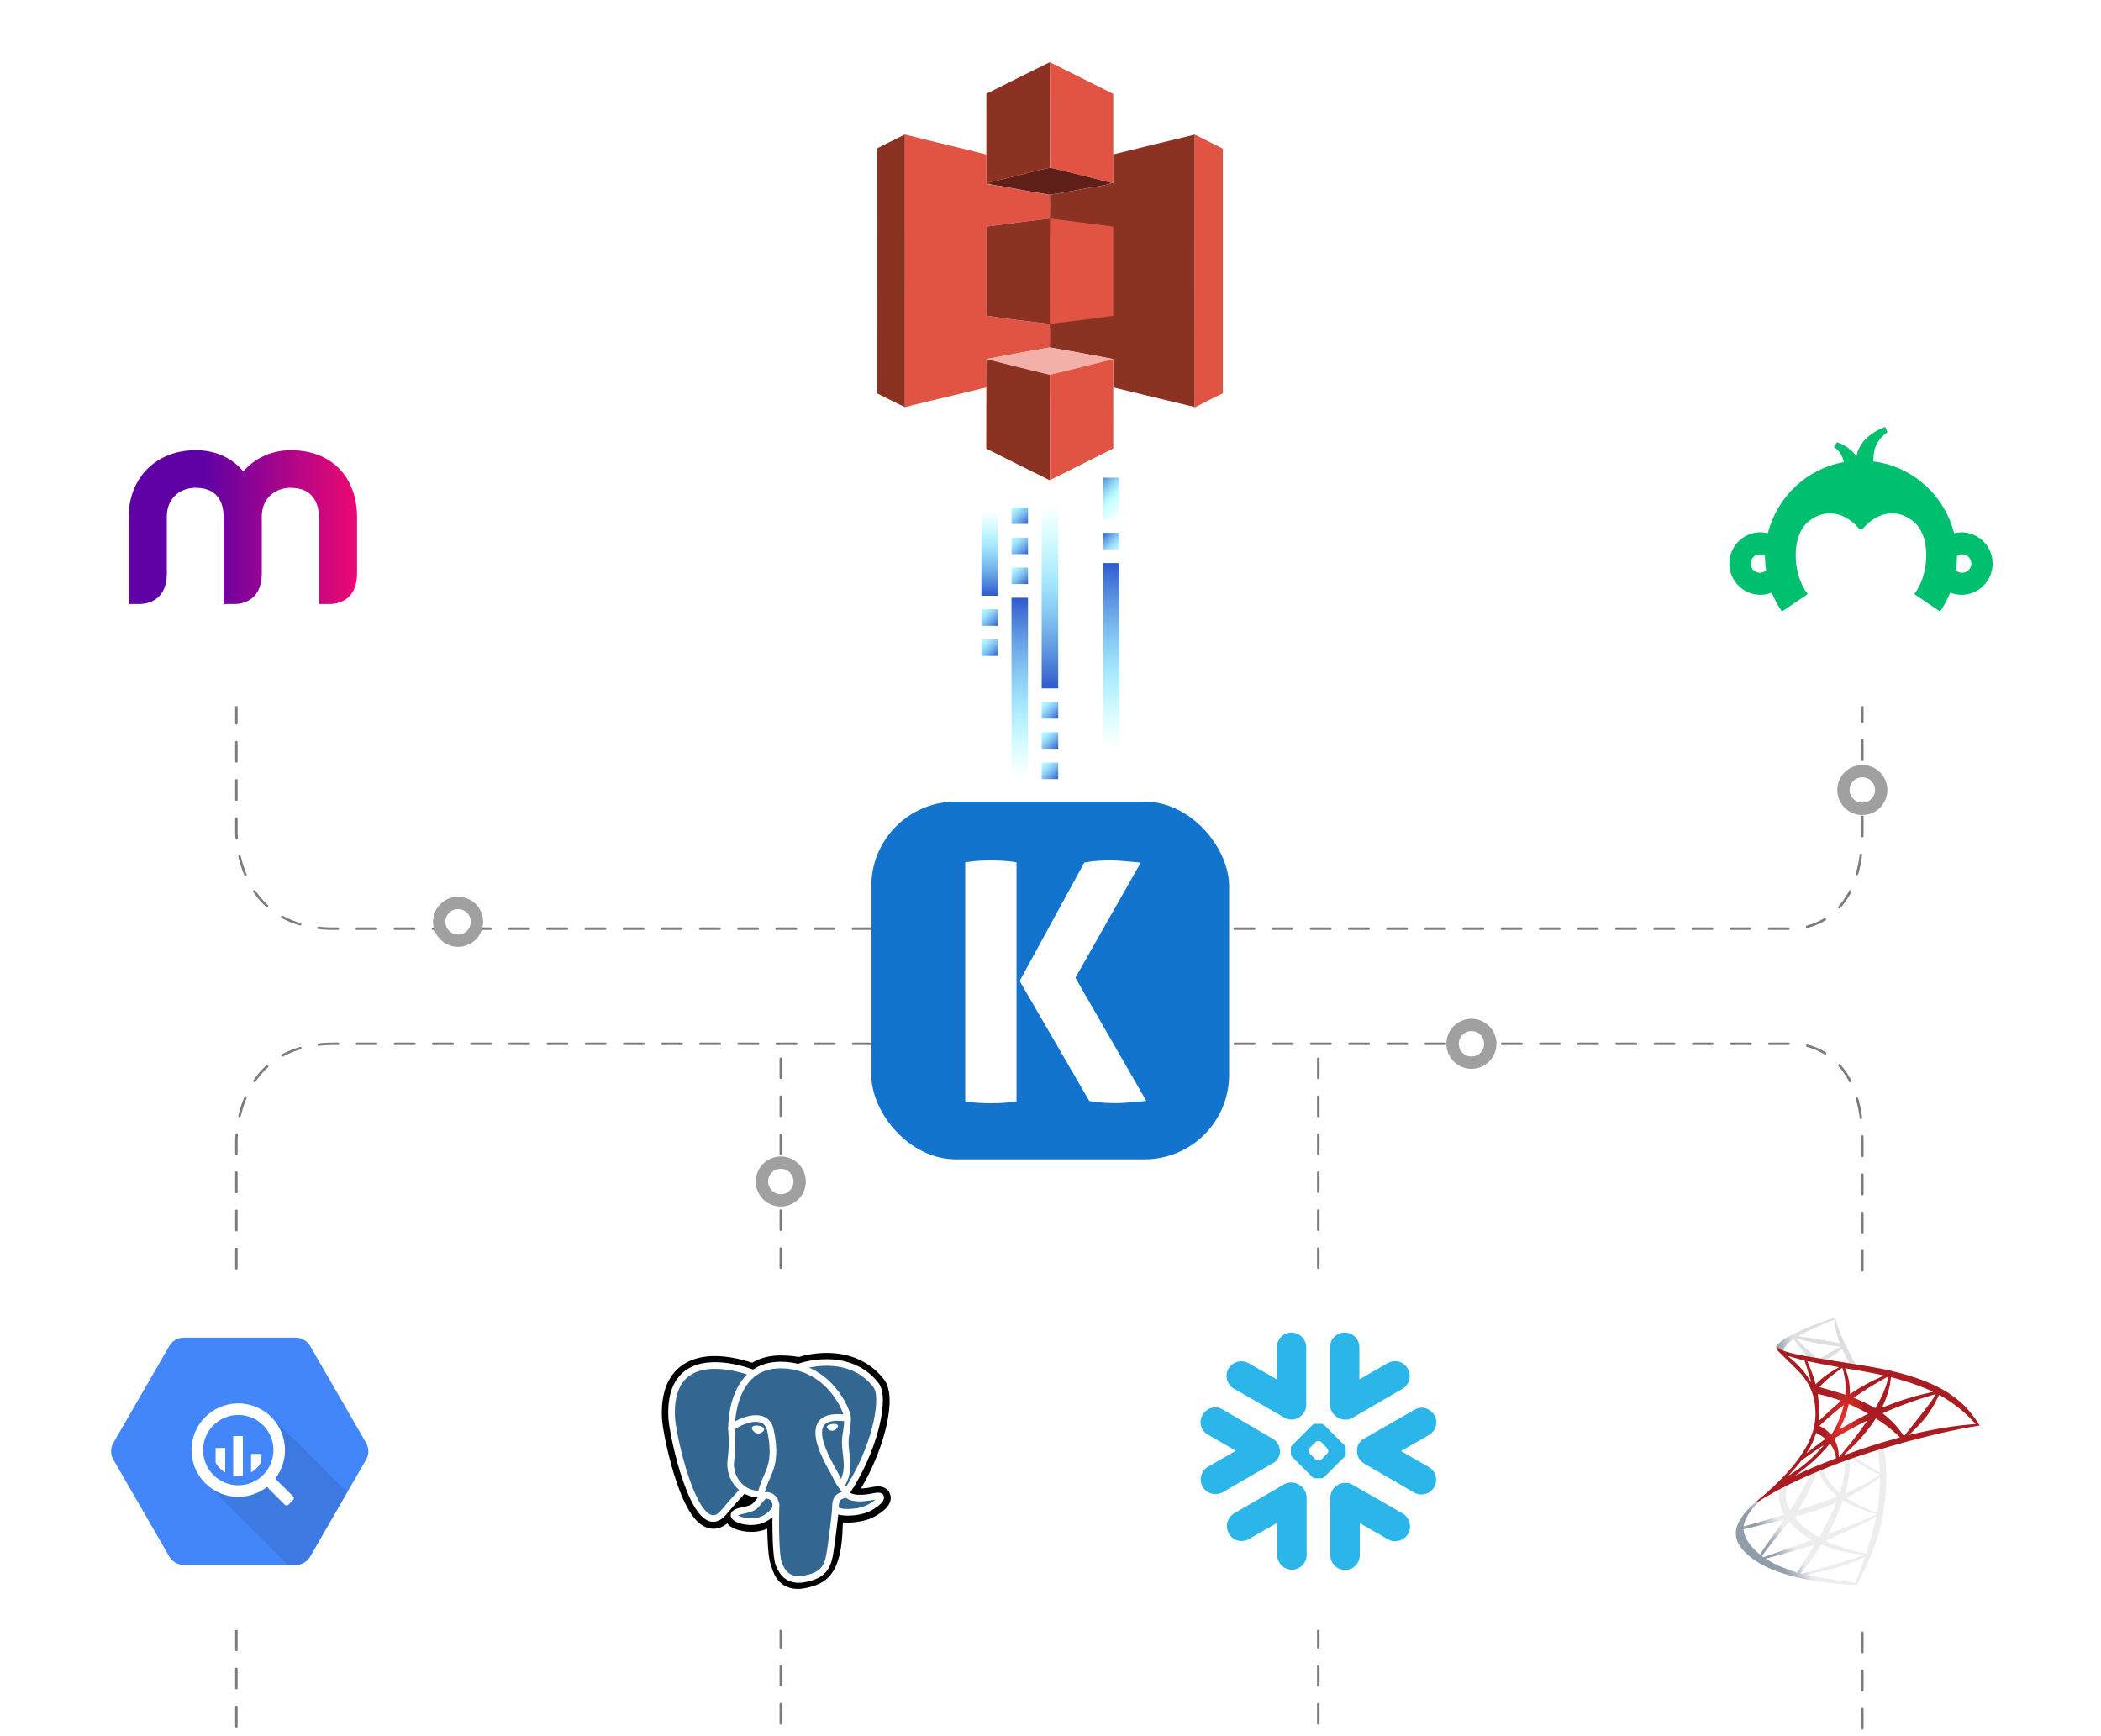 <?xml version="1.0" encoding="UTF-8"?><svg xmlns="http://www.w3.org/2000/svg" width="852" height="704.12" xmlns:xlink="http://www.w3.org/1999/xlink" viewBox="0 0 852 704.12"><defs><filter id="b" filterUnits="userSpaceOnUse"><feOffset dx="0" dy="0"/><feGaussianBlur result="c" stdDeviation="8"/><feFlood flood-color="#000" flood-opacity=".13"/><feComposite in2="c" operator="in"/><feComposite in="SourceGraphic"/></filter><filter id="d" filterUnits="userSpaceOnUse"><feOffset dx="0" dy="0"/><feGaussianBlur result="e" stdDeviation="8"/><feFlood flood-color="#000" flood-opacity=".13"/><feComposite in2="e" operator="in"/><feComposite in="SourceGraphic"/></filter><filter id="f" filterUnits="userSpaceOnUse"><feOffset dx="0" dy="0"/><feGaussianBlur result="g" stdDeviation="8"/><feFlood flood-color="#000" flood-opacity=".13"/><feComposite in2="g" operator="in"/><feComposite in="SourceGraphic"/></filter><filter id="h" filterUnits="userSpaceOnUse"><feOffset dx="0" dy="0"/><feGaussianBlur result="i" stdDeviation="8"/><feFlood flood-color="#000" flood-opacity=".13"/><feComposite in2="i" operator="in"/><feComposite in="SourceGraphic"/></filter><filter id="j" filterUnits="userSpaceOnUse"><feOffset dx="0" dy="0"/><feGaussianBlur result="k" stdDeviation="8"/><feFlood flood-color="#000" flood-opacity=".13"/><feComposite in2="k" operator="in"/><feComposite in="SourceGraphic"/></filter><filter id="l" filterUnits="userSpaceOnUse"><feOffset dx="0" dy="0"/><feGaussianBlur result="m" stdDeviation="8"/><feFlood flood-color="#000" flood-opacity=".13"/><feComposite in2="m" operator="in"/><feComposite in="SourceGraphic"/></filter><linearGradient id="o" x1="530.15" y1="748.07" x2="530.15" y2="674.67" gradientTransform="translate(-116.61 -432.23)" gradientUnits="userSpaceOnUse"><stop offset="0" stop-color="#6cffff" stop-opacity="0"/><stop offset=".41" stop-color="#6ad8fd" stop-opacity=".6"/><stop offset="1" stop-color="#2f59cc"/></linearGradient><linearGradient id="p" x1="567.15" y1="735.41" x2="567.15" y2="660.6" gradientTransform="translate(-116.61 -432.23)" gradientUnits="userSpaceOnUse"><stop offset="0" stop-color="#6cffff" stop-opacity="0"/><stop offset=".41" stop-color="#6ad8fd" stop-opacity=".6"/><stop offset="1" stop-color="#2f59cc"/></linearGradient><linearGradient id="q" x1="-384.72" y1="655.05" x2="-378.02" y2="648.35" gradientTransform="translate(69.18 -432.23) rotate(-180) scale(1 -1)" gradientUnits="userSpaceOnUse"><stop offset="0" stop-color="#6cffff" stop-opacity=".5"/><stop offset=".25" stop-color="#6ad8fd" stop-opacity=".6"/><stop offset="1" stop-color="#2f59cc"/></linearGradient><linearGradient id="r" x1="-387.91" y1="639.53" x2="-374.77" y2="626.39" gradientTransform="translate(69.18 -432.23) rotate(-180) scale(1 -1)" gradientUnits="userSpaceOnUse"><stop offset="0" stop-color="#6cffff" stop-opacity="0"/><stop offset=".41" stop-color="#6cffff" stop-opacity=".4"/><stop offset="1" stop-color="#2f59cc"/></linearGradient><linearGradient id="s" x1="-590.3" y1="1184.06" x2="-590.3" y2="1109.25" gradientTransform="translate(-164.53 1388.44) rotate(-180)" xlink:href="#o"/><linearGradient id="t" x1="-565.86" y1="1181.46" x2="-565.86" y2="1146.81" gradientTransform="translate(-164.53 1388.44) rotate(-180)" xlink:href="#o"/><linearGradient id="u" x1="691.81" y1="1110.34" x2="698.51" y2="1103.64" gradientTransform="translate(-293.83 1357.47) scale(1 -1)" xlink:href="#q"/><linearGradient id="v" x1="691.84" y1="1098.11" x2="698.54" y2="1091.4" gradientTransform="translate(-293.83 1357.47) scale(1 -1)" xlink:href="#q"/><linearGradient id="w" x1="716.25" y1="1072.7" x2="722.95" y2="1066" gradientTransform="translate(-293.83 1357.47) scale(1 -1)" xlink:href="#q"/><linearGradient id="x" x1="716.28" y1="1060.47" x2="722.98" y2="1053.77" gradientTransform="translate(-293.83 1357.47) scale(1 -1)" xlink:href="#q"/><linearGradient id="y" x1="716.28" y1="1048.14" x2="722.98" y2="1041.44" gradientTransform="translate(-293.83 1357.47) scale(1 -1)" xlink:href="#q"/><linearGradient id="z" x1="704.01" y1="1151.68" x2="710.72" y2="1144.98" gradientTransform="translate(-293.83 1357.47) scale(1 -1)" xlink:href="#q"/><linearGradient id="aa" x1="704.04" y1="1139.39" x2="710.75" y2="1132.69" gradientTransform="translate(-293.83 1357.47) scale(1 -1)" xlink:href="#q"/><linearGradient id="ab" x1="704.04" y1="1127.26" x2="710.75" y2="1120.56" gradientTransform="translate(-293.83 1357.47) scale(1 -1)" xlink:href="#q"/><linearGradient id="bm" x1="720.23" y1="555.49" x2="728.07" y2="560.13" gradientTransform="translate(0 1187.56) scale(1 -1)" gradientUnits="userSpaceOnUse"><stop offset="0" stop-color="#909ca9"/><stop offset="1" stop-color="#ededee"/></linearGradient><linearGradient id="bn" x1="720.41" y1="642.87" x2="726.72" y2="642.87" gradientTransform="translate(0 1187.56) scale(1 -1)" gradientUnits="userSpaceOnUse"><stop offset="0" stop-color="#939fab"/><stop offset="1" stop-color="#dcdee1"/></linearGradient><radialGradient id="bo" cx="1062.55" cy="634.91" fx="1062.55" fy="634.91" r="2.27" gradientTransform="translate(5197.01 -3365.28) rotate(-171.46) scale(3.59 -7.18)" gradientUnits="userSpaceOnUse"><stop offset="0" stop-color="#ee352c"/><stop offset="1" stop-color="#a91d22"/></radialGradient><linearGradient id="bq" x1="52.16" y1="213.79" x2="144.8" y2="213.79" gradientUnits="userSpaceOnUse"><stop offset="0" stop-color="#6001a5"/><stop offset=".33" stop-color="#6001a5"/><stop offset=".93" stop-color="#de0877"/><stop offset="1" stop-color="#ed0577"/></linearGradient></defs><g id="a"><line x1="534.59" y1="698.98" x2="534.59" y2="423.35" fill="none" stroke="#7c7c7c" stroke-dasharray="0 0 7.8 7.6" stroke-linecap="round" stroke-miterlimit="10"/><line x1="316.62" y1="698.98" x2="316.62" y2="423.35" fill="none" stroke="#7c7c7c" stroke-dasharray="0 0 7.8 7.6" stroke-linecap="round" stroke-miterlimit="10"/><path d="M95.86,700.17v-237.46s-.66-39.36,39.36-39.36h592.03s27.97-.88,27.97,39.36v240.91" fill="none" stroke="#7c7c7c" stroke-dasharray="0 0 7.88 7.6" stroke-linecap="round" stroke-miterlimit="10"/><path d="M95.86,161.67v175.63s-.66,39.36,39.36,39.36h592.03s27.97.88,27.97-39.36v-179.08" fill="none" stroke="#7c7c7c" stroke-dasharray="0 0 7.88 7.6" stroke-linecap="round" stroke-miterlimit="10"/><rect x="353.33" y="325.12" width="145.1" height="145.1" rx="34.3" ry="34.3" fill="#1274cc" stroke-width="0"/><path d="M436.09,396.55l26.5-46.68-1.1-.1c-2.03-.18-3.98-.35-5.84-.53-1.87-.18-3.59-.27-5.11-.27-1.41,0-2.97.04-4.75.13-1.75.09-3.68.32-5.73.67l-.34.06-26.24,48.04,28.25,48.69.33.05c2.15.36,4.12.58,5.85.67,1.75.09,3.35.14,4.75.14,1.5,0,3.24-.09,5.18-.27,1.9-.18,3.87-.36,5.9-.53l1.1-.1-28.76-50Z" fill="#fff" stroke-width="0"/><path d="M406.64,349.12c-3.44-.19-6.56-.17-9.64,0-1.63.09-3.3.27-4.98.54l-.6.1v96.93l.6.1c1.68.27,3.36.45,4.98.54,1.62.09,3.24.14,4.82.14s3.2-.05,4.82-.14c1.62-.09,3.3-.27,4.98-.54l.6-.1v-96.93l-.6-.1c-1.68-.26-3.36-.45-4.98-.54Z" fill="#fff" stroke-width="0"/><rect x="680.97" y="516.18" width="144.85" height="144.85" rx="34.3" ry="34.3" fill="#fff" filter="url(#b)" stroke-width="0"/><rect x="24.79" y="516.18" width="144.85" height="144.85" rx="34.3" ry="34.3" fill="#fff" filter="url(#d)" stroke-width="0"/><rect x="682.24" y="141.59" width="144.85" height="144.85" rx="34.3" ry="34.3" fill="#fff" filter="url(#f)" stroke-width="0"/><rect x="26.06" y="141.59" width="144.85" height="144.85" rx="34.3" ry="34.3" fill="#fff" filter="url(#h)" stroke-width="0"/><rect x="243.51" y="516.18" width="144.85" height="144.85" rx="34.3" ry="34.3" fill="#fff" filter="url(#j)" stroke-width="0"/><rect x="462.24" y="516.18" width="144.85" height="144.85" rx="34.3" ry="34.3" fill="#fff" filter="url(#l)" stroke-width="0"/><circle cx="185.76" cy="373.88" r="7.65" fill="#fff" stroke="#a0a0a0" stroke-miterlimit="10" stroke-width="5"/><circle cx="755.21" cy="320.41" r="7.65" fill="#fff" stroke="#a0a0a0" stroke-miterlimit="10" stroke-width="5"/><circle cx="596.7" cy="423.35" r="7.65" fill="#fff" stroke="#a0a0a0" stroke-miterlimit="10" stroke-width="5"/><circle cx="316.62" cy="479.2" r="7.65" fill="#fff" stroke="#a0a0a0" stroke-miterlimit="10" stroke-width="5"/></g><g id="n"><rect x="410.18" y="242.44" width="6.7" height="73.41" fill="url(#o)" stroke-width="0"/><rect x="447.19" y="228.37" width="6.7" height="74.81" fill="url(#p)" stroke-width="0"/><rect x="447.19" y="216.11" width="6.7" height="6.7" fill="url(#q)" stroke-width="0"/><rect x="447.19" y="190.96" width="6.7" height="19.58" fill="url(#r)" stroke-width="0"/><rect x="422.42" y="204.39" width="6.7" height="74.81" fill="url(#s)" stroke-width="0"/><rect x="397.98" y="206.98" width="6.7" height="34.65" fill="url(#t)" stroke-width="0"/><rect x="397.98" y="247.14" width="6.7" height="6.7" fill="url(#u)" stroke-width="0"/><rect x="397.98" y="259.34" width="6.7" height="6.7" fill="url(#v)" stroke-width="0"/><rect x="422.42" y="284.77" width="6.7" height="6.7" fill="url(#w)" stroke-width="0"/><rect x="422.42" y="296.98" width="6.7" height="6.7" fill="url(#x)" stroke-width="0"/><rect x="422.42" y="309.3" width="6.7" height="6.7" fill="url(#y)" stroke-width="0"/><rect x="410.18" y="205.79" width="6.7" height="6.7" fill="url(#z)" stroke-width="0"/><rect x="410.18" y="218.06" width="6.7" height="6.7" fill="url(#aa)" stroke-width="0"/><rect x="410.18" y="230.18" width="6.7" height="6.7" fill="url(#ab)" stroke-width="0"/></g><g id="ad"><g id="ae"><rect x="437.33" y="148.54" width="21.78" height="45.2" fill="#fff" stroke-width="0"/><rect x="407.78" y="177.65" width="9.78" height="17.13" fill="#fff" stroke-width="0"/><g id="af"><path id="ag" d="M399.99,38.03c8.57-4.28,17.12-8.61,25.72-12.82.07,14.24,0,28.54,0,42.8-8.38,1.86-16.65,4.2-25.03,6.05l1.15.75-1.75-.2c-.19-3.98,0-7.97-.1-11.95,0-8.23.01-16.43.01-24.63Z" fill="#8c3223" stroke-width="0"/><path id="ah" d="M425.71,25.21c8.58,4.3,17.16,8.59,25.75,12.87v24.56c-.04,3.81,0,7.62,0,11.43l-.55.15c-8.37-2.11-16.73-4.27-25.15-6.2-.05-14.27.03-28.57-.04-42.8Z" fill="#e15343" stroke-width="0"/><path id="ai" d="M355.58,60.21c3.81-1.86,7.56-3.84,11.4-5.65-.03,36.85-.03,73.71,0,110.56-3.84-1.76-7.56-3.75-11.37-5.61-.02-33.09-.03-66.19-.03-99.31Z" fill="#8c3223" stroke-width="0"/><path id="aj" d="M366.98,54.56c10.98,2.81,22.03,5.31,33.02,8.12.07,3.98-.09,7.97.1,11.95l1.75.2c7.96,1.29,15.83,3,23.8,4.2.09,3.21.07,6.42,0,9.64-8.53.99-17.09,2.03-25.64,3.24,0,12.06.04,24.12,0,36.18,8.53,1.33,17.12,2.25,25.67,3.33.17,3.17.06,6.35.05,9.52-8.59,1.45-17.15,3.06-25.7,4.69v11.46c-11.05,2.75-22.08,5.26-33.09,8.03.04-36.85.05-73.7.02-110.56Z" fill="#e15343" stroke-width="0"/><path id="ak" d="M451.44,62.63c11.02-2.74,22.05-5.37,33.09-8.03-.04,35.8-.04,71.59,0,107.39,0,1.02-.1,2.04-.19,3.06-10.97-2.6-21.92-5.25-32.88-7.94-.04-3.82,0-7.65,0-11.48-8.57-1.63-17.15-3.24-25.75-4.71,0-3.18.12-6.35-.05-9.52-8.56-1.06-17.15-2-25.67-3.33.08-12.06,0-24.12,0-36.18,8.59-1.19,17.15-2.23,25.72-3.26.04-3.21.05-6.42,0-9.64,7.2-1.03,14.32-2.64,21.52-3.75,1.27-.21,2.51-.55,3.7-1.02l.55-.15c-.05-3.83-.07-7.65-.03-11.44Z" fill="#8c3223" stroke-width="0"/><path id="al" d="M484.54,54.6c3.75,1.93,7.58,3.75,11.35,5.7-.03,33.07-.03,66.14,0,99.2-3.85,1.94-7.75,3.81-11.57,5.82v-.28c.09-1.02.16-2.04.19-3.06,0-35.8.01-71.6.02-107.39h0Z" fill="#e15343" stroke-width="0"/><path id="am" d="M400.7,74.06c8.39-1.85,16.65-4.19,25.03-6.05,8.42,1.93,16.78,4.09,25.15,6.2-1.19.47-2.44.81-3.7,1.02-7.19,1.12-14.31,2.74-21.52,3.75-7.97-1.2-15.85-2.92-23.8-4.2-.38-.22-.77-.46-1.15-.71Z" fill="#5e1f19" stroke-width="0"/><path id="an" d="M425.79,88.64c8.54,1.06,17.1,2.08,25.64,3.26v36.17c-8.56,1.24-17.15,2.32-25.73,3.28.12-14.25-.07-28.48.1-42.71Z" fill="#e15343" stroke-width="0"/><path id="ao" d="M400.01,145.61c8.54-1.63,17.11-3.24,25.7-4.69,8.6,1.46,17.18,3.07,25.75,4.71-8.58,2.11-17.14,4.37-25.76,6.35-8.59-2.05-17.14-4.2-25.69-6.36Z" fill="#f2b0a9" stroke-width="0"/><path id="ap" d="M399.99,157.1c.04-3.82,0-7.64,0-11.46,8.55,2.15,17.11,4.32,25.68,6.36.09,14.24.04,28.52,0,42.77-8.61-4.2-17.15-8.54-25.73-12.82.03-8.3.05-16.58.05-24.86h0Z" fill="#8c3223" stroke-width="0"/><path id="aq" d="M425.69,151.98c8.62-1.98,17.18-4.23,25.76-6.35-.04,3.82-.05,7.65,0,11.48.04,8.24,0,16.49,0,24.78-8.58,4.28-17.16,8.57-25.73,12.87.01-14.27.07-28.53-.02-42.78Z" fill="#e15343" stroke-width="0"/></g></g></g><g id="bk"><g id="bl"><path d="M766.39,585.01l-21.69,7.08-18.87,8.33-5.28,1.39c-1.35,1.28-2.75,2.58-4.28,3.89-1.67,1.44-3.23,2.75-4.43,3.71-1.33,1.05-3.3,3.02-4.3,4.26-1.49,1.87-2.67,3.86-3.18,5.38-.9,2.75-.46,5.54,1.28,8.12,2.23,3.28,6.67,6.62,11.85,8.9,2.64,1.16,7.08,2.66,10.43,3.49,5.56,1.41,16.31,2.94,22.23,3.17,1.2.05,2.8.05,2.87,0,.13-.08,1.05-1.84,2.11-4.02,3.64-7.43,6.26-14.4,7.69-20.35.85-3.61,1.52-8.41,1.97-14.11.11-1.59.16-6.92.07-8.73-.15-2.95-.41-5.35-.82-7.69-.07-.34-.08-.66-.05-.67.07-.05.26-.11,2.93-.89l-.54-1.28h0ZM761.44,587.91c.2,0,.72,5.04.85,8.22.03.67.02,1.12-.02,1.12-.13,0-2.77-1.56-4.66-2.74-1.64-1.03-4.75-3.1-5.25-3.49-.16-.11-.15-.13,1.2-.59,2.28-.77,7.69-2.51,7.87-2.51h0ZM750.39,591.55c.15,0,.52.21,1.43.77,3.38,2.11,7.97,4.67,9.94,5.53.61.26.67.16-.72,1.12-2.98,2.03-6.71,4.03-11.26,6.05-.8.36-1.47.64-1.49.64-.03,0,.07-.41.2-.9,1.1-4.08,1.72-8.22,1.76-11.53q.02-1.64.16-1.69s-.02.02,0,.02h0ZM748.11,592.42c.1.1.03,3.77-.1,4.77-.3,2.39-.75,4.62-1.51,7.13-.18.61-.34,1.11-.38,1.15-.07.08-2.31-2.12-3.05-2.97-1.28-1.48-2.28-2.95-3.02-4.4-.38-.74-.97-2.18-.92-2.23.26-.18,8.9-3.53,8.97-3.46ZM737.39,596.64s.03,0,.05.02c.03.03.15.29.25.59.52,1.43,1.7,3.53,2.72,4.87,1.11,1.48,2.57,3.05,3.79,4.08.39.33.75.64.8.69.1.1.13.08-2.54,1.1-3.1,1.18-6.48,2.36-10.35,3.61-.92.3-1.85.6-2.77.9-.15.05-.1-.03.33-.71,1.92-3,4.84-8.89,6.48-13.06.28-.72.56-1.44.61-1.61.07-.23.15-.31.36-.43.12-.03.23-.07.28-.07h0ZM734.11,598s-.79,1.79-1.61,3.39c-1.59,3.1-3.33,6.15-5.66,9.86-.39.64-.77,1.23-.82,1.3-.08.11-.12.08-.38-.43-.56-1.1-1.02-2.51-1.26-3.81-.25-1.28-.2-3.51.08-4.89.21-1.02.2-1,.69-1.25,2.1-1.07,8.89-4.25,8.95-4.18h0ZM762.39,599.15v.69c0,3.66-.39,8.68-.97,12.33-.1.64-.18,1.16-.2,1.18,0,0-.48-.13-1.03-.3-2.46-.77-5.13-1.9-7.54-3.23-1.59-.87-3.9-2.3-3.84-2.36.02-.02.71-.38,1.51-.8,3.21-1.67,6.29-3.48,8.97-5.26,1-.67,2.51-1.75,2.84-2.05l.26-.2ZM721.73,604c.07,0,.05.13-.05.72-.07.43-.15,1.21-.18,1.76-.13,2.39.26,4.16,1.44,6.59.33.67.59,1.23.57,1.25-.11.1-10.97,3.28-14.38,4.22-1.02.28-1.9.52-1.97.54-.12.03-.13.02-.08-.26.38-2.41,2.21-5.56,4.77-8.21,1.71-1.77,3.07-2.8,5.39-4.13,1.67-.95,4.25-2.38,4.44-2.44,0-.02.02-.02.03-.02h0ZM747.31,608.58s.41.2.89.47c3.51,2.04,8.39,3.92,12.56,4.89l.38.08-.52.29c-2.18,1.21-9.34,4.2-16.67,6.94-1.07.39-2.11.79-2.31.87-.2.08-.38.13-.38.12s.3-.59.67-1.3c2.05-3.84,4.12-8.51,5.16-11.76.13-.31.21-.59.23-.61h0ZM744.7,609.43s-.12.36-.28.75c-1.43,3.46-3.3,7.23-5.69,11.46-.61,1.08-1.12,1.95-1.13,1.95s-.51-.3-1.1-.66c-3.48-2.13-6.56-4.76-8.58-7.3l-.3-.36,1.49-.41c5.35-1.46,9.89-3.03,14.4-4.97.64-.26,1.16-.47,1.18-.47h0ZM760.9,615.09s.02.02,0,0c.02.38-.82,3.76-1.51,6.2-.57,2.05-1.07,3.66-1.97,6.49-.39,1.25-.74,2.28-.75,2.28s-.11-.02-.21-.05c-4.87-.89-9.23-2.12-13.33-3.76-1.15-.46-2.79-1.2-2.89-1.28-.03-.03.95-.49,2.2-1.03,7.46-3.27,15.2-6.97,17.85-8.56.31-.2.56-.29.61-.29h0ZM723.5,616.37s-2.05,3.03-4.97,7.12c-1.02,1.43-2.2,3.1-2.64,3.72-.44.62-1.12,1.61-1.49,2.2l-.69,1.07-.74-.62c-.87-.72-2.38-2.26-3.05-3.12-1.41-1.75-2.36-3.61-2.74-5.3-.18-.79-.18-1.18-.02-1.23.25-.07,4.62-1.1,8.72-2.05,2.28-.52,4.92-1.15,5.87-1.38.95-.23,1.72-.41,1.74-.41h0ZM725.6,617.17l.52.59c2.36,2.64,4.77,4.59,7.69,6.3.52.3.92.56.89.57-.11.08-10.13,3.64-14.77,5.25-2.61.92-4.75,1.66-4.77,1.66-.02,0-.17-.1-.33-.21l-.3-.21.47-.69c1.54-2.23,3.48-4.67,7.69-9.76l2.9-3.49ZM738.68,626.54s.74.25,1.62.57c2.13.8,3.82,1.31,6.08,1.89,2.79.71,6.82,1.39,9.2,1.59.36.03.56.07.49.11-.12.07-2.53.87-4.3,1.43-2.82.89-11.43,3.43-18.45,5.45-1.29.38-2.41.69-2.48.7-.16.03-.7-.11-.7-.18,0-.03.39-.54.87-1.1,2.36-2.82,4.7-5.97,6.66-8.95.54-.82,1-1.49,1-1.51ZM735.8,626.62s-1.15,1.89-3.18,5.1c-.87,1.36-1.84,2.9-2.18,3.44-.33.52-.82,1.35-1.1,1.8l-.47.84-.25-.07c-.59-.17-4.74-1.62-5.84-2.07-1.36-.54-2.77-1.2-3.82-1.75-1.31-.71-2.95-1.76-2.82-1.79.03-.02,2.28-.62,4.98-1.36,7.18-1.95,11.17-3.08,13.77-3.9.47-.15.89-.26.9-.25ZM756.21,631.41h.02c.07.16-2.59,7.55-3.56,9.87-.21.52-.3.66-.41.64-.28-.02-4.13-.56-6.48-.9-4.08-.62-10.94-1.82-12.66-2.21l-.39-.08,2.44-.56c5.25-1.18,7.77-1.82,10.33-2.61,3.23-.98,6.43-2.21,9.66-3.72.51-.23.93-.41,1.05-.43Z" fill="url(#bm)" stroke-width="0"/><path d="M744.03,534.43c-.36-.05-6.18,2.05-9.94,3.58-5.06,2.07-9,4.03-11.43,5.74-.9.64-2.03,1.77-2.21,2.21-.07.16-.1.36-.1.56l2.2,2.08,5.23,1.67,12.44,2.23,14.23,2.44.15-1.23s-.08-.02-.13-.02l-1.87-.29-.38-.67c-1.94-3.41-4.07-7.64-5.31-10.5-.97-2.21-1.89-4.77-2.39-6.61-.28-1.11-.31-1.18-.49-1.2h0ZM743.77,535.27h.02s.08.48.15,1.02c.28,2.3.79,4.51,1.59,6.91.61,1.8.61,1.7-.1,1.49-1.67-.46-9.17-1.75-14.59-2.51-.87-.12-1.61-.23-1.61-.25-.06-.07,3.92-2.15,5.67-2.97,2.25-1.03,8.41-3.61,8.87-3.69h0ZM727.96,542.62l.64.21c3.48,1.18,12.22,2.85,17.04,3.25.54.05,1,.1,1.02.1.02.02-.44.26-1.03.54-2.33,1.16-4.89,2.59-6.66,3.69-.52.33-1,.59-1.06.59s-.41-.07-.77-.12l-.66-.1-1.64-1.61c-2.89-2.8-5.15-4.97-6.02-5.79l-.85-.77h0ZM727.3,543.12l2.31,2.89c1.26,1.59,2.54,3.15,2.82,3.49.28.34.51.62.49.64-.07.05-3.34-.59-5.08-.98-1.79-.41-2.52-.61-3.62-.95l-.9-.29v-.23c.02-1.1,1.41-2.74,3.77-4.41l.21-.15ZM746.95,547.06c.07,0,.15.15.34.59.56,1.23,2.29,4.54,2.72,5.18.13.21.36.23-1.95-.15-5.56-.9-7.35-1.2-7.35-1.23,0-.02.17-.13.38-.25,1.72-.95,3.46-2.16,5-3.46.38-.31.72-.61.79-.66.02-.03.05-.05.07-.03Z" fill="url(#bn)" stroke-width="0"/><path d="M720.56,545.73s-.36.57-.02,1.43c.21.52.84,1.16,1.54,1.82,0,0,7.3,7.12,8.18,8.14,4.03,4.66,5.79,9.25,5.95,15.58.1,4.07-.67,7.64-2.59,11.79-3.41,7.45-10.61,15.66-21.71,24.78l1.62-.54c1.05-.79,2.48-1.62,5.82-3.46,7.72-4.23,16.41-8.12,27.07-12.12,15.35-5.77,40.58-12.53,54.94-14.73l1.49-.23-.23-.36c-1.31-2.04-2.21-3.3-3.3-4.64-3.15-3.9-6.97-7.07-11.64-9.69-6.43-3.59-14.74-6.39-25.27-8.48-1.98-.39-6.34-1.15-9.89-1.69-7.51-1.16-12.36-1.97-17.71-2.89-1.92-.33-4.79-.82-6.69-1.23-.98-.21-2.87-.66-4.35-1.16-1.18-.46-2.89-.92-3.25-2.31h0ZM724.79,549.83s.28.08.62.2c.62.21,1.43.46,2.38.72.72.2,1.44.39,2.16.57.98.25,1.8.48,1.82.48.11.12,1.77,5.41,2.33,7.45.21.77.38,1.43.36,1.43-.02.02-.2-.26-.41-.64-1.92-3.38-4.95-6.81-8.46-9.56-.46-.33-.8-.62-.8-.64ZM732.86,552.06c.08,0,.44.05.89.15,2.79.62,7.79,1.57,10.99,2.11.54.08.97.18.97.21s-.2.15-.44.28c-.54.28-2.72,1.57-3.44,2.07-1.82,1.21-3.46,2.53-4.64,3.71-.48.47-.89.87-.89.87,0,0-.1-.28-.18-.62-.59-2.28-1.82-5.66-2.93-8.04-.18-.38-.33-.72-.33-.76,0,.03,0,.02.02.02h0ZM747.06,554.77c.1.03.26.59.59,1.82.61,2.38.88,5.04.79,7.51-.03.69-.07,1.33-.1,1.41l-.05.16-.85-.28c-1.75-.56-4.61-1.39-7.05-2.08-1.39-.38-2.53-.72-2.53-.76,0-.1,2.03-2.13,2.9-2.9,1.66-1.46,6.15-4.94,6.3-4.89h0ZM748.19,554.93s6.79,1.12,9.86,1.71c2.28.44,5.59,1.13,5.79,1.21.1.03-.25.23-1.34.72-4.33,1.95-7.54,3.71-10.74,5.84-.84.56-1.54,1.02-1.56,1.02s-.03-.48-.03-1.05c0-3.12-.62-6.26-1.77-8.92-.12-.26-.21-.51-.2-.53h0ZM765.62,558.38c.05.05-.16,1.38-.36,2.16-.59,2.44-2.18,6.07-4.13,9.48-.34.61-.66,1.1-.69,1.12-.03.02-.48-.23-.98-.52-1.9-1.12-4.07-2.16-6.43-3.15-.66-.28-1.23-.51-1.25-.54-.12-.1,5.16-3.59,7.95-5.26,2.21-1.35,5.82-3.35,5.89-3.28h0ZM766.87,558.57c.15,0,3.13.82,4.69,1.28,3.85,1.15,8.28,2.77,11.17,4.08l1.2.54-.84.2c-7.05,1.62-13.08,3.49-18.91,5.86-.48.2-.9.36-.93.36-.03,0,.13-.38.34-.84,1.75-3.72,2.89-7.61,3.16-10.92.02-.31.07-.56.12-.56h0ZM737.16,565.39s2.33.49,3.56.84c1.87.52,5.84,1.85,5.84,1.95,0,.02-.44.39-.97.85-2.15,1.79-4.21,3.67-6.69,6.07-.74.71-1.36,1.28-1.39,1.28-.03,0-.05-.1-.03-.23.38-2.75.29-6.3-.23-9.89-.05-.46-.1-.85-.08-.87h0ZM785.05,565.44s-1.05,1.74-1.74,2.71c-.98,1.41-2.43,3.28-5.69,7.38-1.72,2.16-3.66,4.61-4.3,5.43-.66.82-1.2,1.51-1.21,1.51s-.23-.3-.46-.66c-1.84-2.75-4.03-5.17-6.64-7.33-.49-.41-1.03-.85-1.21-.98-.18-.13-.33-.26-.33-.28,0-.05,2.79-1.25,4.9-2.1,3.71-1.51,8.75-3.31,12.54-4.48,1.98-.62,4.1-1.23,4.13-1.2h0ZM786.31,565.77c.07-.02.46.18.93.46,3.98,2.28,7.89,5.21,10.97,8.23.87.85,3.02,3.08,2.98,3.1,0,0-.76.07-1.64.13-6.9.52-15.74,1.98-24.23,4.03-.57.13-1.08.25-1.11.25s.61-.64,1.41-1.41c4.99-4.81,7.26-7.84,9.95-13.25.38-.8.71-1.49.74-1.54t0,0h0ZM749.8,569.51c.23.05,2.36,1.05,3.97,1.85,1.48.74,3.69,1.92,3.8,2.02.02.02-.77.43-1.74.9-3.08,1.54-5.72,3-8.48,4.67-.79.48-1.44.87-1.46.87-.07,0-.05-.07.39-.87,1.48-2.69,2.66-5.9,3.33-9.04.07-.25.13-.41.18-.41h0ZM747.67,569.91c.05.05-.51,2.07-.85,3.17-.67,2.08-1.8,4.69-2.9,6.66-.26.46-.66,1.13-.87,1.51l-.41.66-.92-.89c-1.06-1.03-1.93-1.67-3.05-2.25-.44-.23-.79-.42-.79-.46,0-.13,2.8-2.67,4.95-4.51,1.54-1.33,4.79-3.94,4.84-3.89h0ZM760.7,575.27l.8.52c1.84,1.2,4,2.79,5.66,4.18.93.77,2.74,2.4,3.1,2.79l.2.21-1.33.38c-7.51,2.08-13.31,3.94-20.09,6.43-.75.28-1.39.51-1.44.51-.1,0-.18.08,1.51-1.48,4.33-3.98,8.16-8.38,11.02-12.66l.57-.89h0ZM757.27,576.12s-2.21,3.2-3.56,4.99c-1.61,2.13-4.46,5.71-6.43,8.04-.82.97-1.53,1.77-1.56,1.79-.05.02-.06-.23-.06-.61,0-1.99-.51-4.1-1.4-5.9-.38-.76-.44-.93-.36-1.02.31-.28,5.08-3,8.1-4.62,2.03-1.08,5.21-2.69,5.26-2.66h0ZM736.55,581.2c.05,0,.43.2.85.43,1.05.57,1.98,1.21,2.82,1.9.03.03-.39.38-.95.79-1.56,1.11-3.92,2.9-5.3,4-1.44,1.15-1.49,1.18-1.33.93,1.08-1.66,1.62-2.59,2.2-3.79.51-1.07,1.02-2.33,1.38-3.43.13-.48.3-.84.33-.84ZM742.07,585.53c.08-.02.18.13.62.79.93,1.4,1.66,3.27,1.84,4.77l.03.33-2.24.87c-4.02,1.56-7.72,3.1-10.23,4.25-.71.33-1.94.92-2.74,1.31-.8.41-1.46.72-1.46.71s.51-.39,1.13-.85c4.9-3.56,9.15-7.46,12.33-11.36.34-.41.66-.79.69-.81h.03ZM739.53,586.16c.07.07-1.8,2.18-3.08,3.48-3.17,3.23-6.3,5.76-10.18,8.22-.49.31-.94.59-.98.62-.11.07.03-.1,1.74-1.95,1.08-1.16,1.9-2.15,2.84-3.36.62-.8.74-.92,1.64-1.56,2.41-1.74,7.97-5.51,8.03-5.44Z" fill="url(#bo)" stroke-width="0"/><path d="M68.65,631.31l-22.69-39.31c-.6-1.03-.91-2.2-.91-3.39s.31-2.36.91-3.39l22.69-39.31c.6-1.03,1.45-1.89,2.48-2.48,1.03-.6,2.2-.91,3.39-.91h45.41c1.19,0,2.35.32,3.38.92,1.03.6,1.88,1.45,2.47,2.48l22.69,39.31c.6,1.03.91,2.2.91,3.39s-.31,2.36-.91,3.39l-22.69,39.31c-.59,1.03-1.45,1.89-2.48,2.48-1.03.6-2.2.91-3.39.91h-45.4c-1.19,0-2.35-.32-3.38-.91-1.03-.6-1.88-1.45-2.48-2.48h0Z" fill="#4386fa" stroke-width="0"/><path d="M111.39,575.95s6.31,15.13-2.29,23.71c-8.6,8.58-24.26,3.09-24.26,3.09,0,0,23.28,23.59,31.86,31.95h3.24c1.19,0,2.36-.32,3.39-.91,1.03-.6,1.89-1.45,2.48-2.48l15.02-26.01-29.43-29.34Z" fill="#000" isolation="isolate" opacity=".1" stroke-width="0"/><path d="M118.84,606.91l-6.97-6.97c-.08-.08-.16-.14-.26-.2,2.95-3.82,4.33-8.62,3.87-13.42-.47-4.8-2.74-9.25-6.37-12.43-3.63-3.18-8.33-4.86-13.15-4.69-4.82.17-9.4,2.17-12.8,5.59-3.4,3.42-5.36,8.02-5.5,12.84-.13,4.82,1.58,9.51,4.79,13.12,3.21,3.6,7.67,5.85,12.47,6.28,4.81.43,9.59-.99,13.39-3.97.05.09.11.17.18.24l6.97,6.97c.1.1.22.18.35.24.13.05.27.08.42.08s.29-.03.42-.08c.13-.05.25-.14.35-.24l1.83-1.83c.1-.1.18-.22.24-.35.05-.13.08-.27.08-.42s-.03-.29-.08-.42c-.05-.13-.14-.25-.24-.35ZM96.62,602.4c-2.82,0-5.58-.84-7.92-2.4-2.35-1.57-4.17-3.79-5.25-6.4-1.08-2.61-1.36-5.47-.81-8.24.55-2.77,1.91-5.31,3.9-7.3,1.99-1.99,4.54-3.35,7.3-3.9,2.77-.55,5.63-.27,8.24.81,2.61,1.08,4.83,2.91,6.4,5.25,1.57,2.35,2.4,5.1,2.4,7.92,0,1.87-.37,3.73-1.09,5.46-.72,1.73-1.77,3.3-3.09,4.63-1.32,1.32-2.9,2.38-4.63,3.09-1.73.72-3.58,1.09-5.46,1.09h0Z" fill="#fff" stroke-width="0"/><path d="M87.5,587.38v5.89c.91,1.6,2.22,2.94,3.81,3.87v-9.8l-3.81.04Z" fill="#fff" stroke-width="0"/><path d="M87.5,587.38v5.89c.91,1.6,2.22,2.94,3.81,3.87v-9.8l-3.81.04Z" fill="#fff" stroke-width="0"/><path d="M94.64,582.49v15.93c1.26.23,2.55.23,3.81,0v-15.93h-3.81Z" fill="#fff" stroke-width="0"/><path d="M94.64,582.49v15.93c1.26.23,2.55.23,3.81,0v-15.93h-3.81Z" fill="#fff" stroke-width="0"/><path d="M105.66,593.26v-3.49h-3.81v7.35c1.59-.93,2.9-2.26,3.81-3.86h0Z" fill="#fff" stroke-width="0"/><path d="M105.66,593.26v-3.49h-3.81v7.35c1.59-.93,2.9-2.26,3.81-3.86h0Z" fill="#fff" stroke-width="0"/><g id="bp"><path d="M337.74,618.4c.61-5.07.43-5.82,4.2-4.99l.96.08c2.91.13,6.71-.47,8.94-1.5,4.81-2.23,7.66-5.95,2.92-4.98-10.81,2.23-11.55-1.43-11.55-1.43,11.42-16.94,16.19-38.44,12.07-43.7-11.23-14.36-30.68-7.57-31.01-7.39l-.1.02c-2.14-.44-4.53-.71-7.21-.75-4.89-.08-8.6,1.28-11.42,3.42,0,0-34.69-14.29-33.08,17.97.34,6.86,9.84,51.94,21.16,38.33,4.14-4.98,8.14-9.19,8.14-9.19,1.99,1.32,4.36,1.99,6.86,1.75l.19-.16c-.06.62-.03,1.22.08,1.94-2.92,3.26-2.06,3.83-7.89,5.03-5.9,1.22-2.43,3.38-.17,3.95,2.74.69,9.09,1.66,13.38-4.35l-.17.69c1.14.92,1.07,6.58,1.23,10.63.16,4.05.43,7.83,1.26,10.05.83,2.23,1.8,7.96,9.46,6.32,6.41-1.37,11.31-3.35,11.75-21.73" fill="#000" stroke-width="0"/><path d="M323.49,644.43c-3.48,0-5.76-1.35-7.14-2.66-2.08-1.96-2.9-4.47-3.39-5.97-.08-.23-.15-.46-.2-.6-.98-2.64-1.31-6.43-1.51-11.29-.03-.72-.05-1.49-.07-2.27-.01-.48-.03-1.04-.05-1.63-3.3,1.44-7.16,1.7-11.28.67-1.84-.46-3.76-1.39-4.94-2.82-3.28,2.73-6.4,2.33-8.12,1.76-3.07-1.02-5.8-3.87-8.36-8.71-1.8-3.41-3.54-7.86-5.18-13.21-2.84-9.31-4.65-19.12-4.81-22.35-.51-10.16,2.24-17.44,8.17-21.62,4.9-3.46,11.59-4.52,19.89-3.16,3.53.58,6.59,1.49,8.49,2.13,3.44-2.04,7.48-3.03,12.03-2.96,2.43.04,4.75.25,6.9.63,2.31-.72,6.75-1.72,11.81-1.65,9.48.11,17.33,3.81,22.71,10.69,3.68,4.71,2.32,13.99.52,20.95-2.01,7.8-5.51,16.08-9.82,23.35,1.14-.03,2.7-.2,4.81-.63,5.25-1.08,6.71,2,7.03,2.98,1.63,4.93-5.29,8.58-7.44,9.58-2.73,1.27-7.18,2.04-10.81,1.87h-.17s-.65-.07-.65-.07c-.02.17-.04.33-.06.49-.03.24-.06.49-.09.76-.24,9.37-1.59,15.32-4.36,19.26-2.93,4.18-6.99,5.34-10.56,6.11-1.22.26-2.33.38-3.34.38ZM316.54,609.99c2.29,1.83,2.49,5.18,2.67,11.43.02.75.04,1.49.07,2.17.08,2.04.27,6.83,1.01,8.82.11.29.21.59.31.9.83,2.55,1.18,3.61,4.55,2.89,2.97-.64,4.49-1.2,5.66-2.87,1.75-2.49,2.73-7.55,2.91-15.03l4.02.1-3.99-.48c.04-.32.07-.63.11-.92.35-3,.62-5.36,2.76-6.89,1.35-.96,2.87-1.09,4.18-.97-1.09-1.11-1.43-2.24-1.54-2.76l-.33-1.65.94-1.4c4.98-7.39,9.09-16.47,11.29-24.93,2.24-8.62,1.61-13.19.95-14.05-8.93-11.41-24.48-6.75-26.19-6.19l-.3.16-1.5.28-.77-.16c-1.95-.41-4.13-.63-6.46-.67-3.62-.06-6.54.79-8.93,2.6l-1.83,1.39-2.13-.88c-4.16-1.7-16.37-5.12-22.77-.59-3.52,2.5-5.13,7.43-4.77,14.65.13,2.5,1.82,11.89,4.62,20.91,3.85,12.4,7.24,15.85,8.21,16.13.12-.05.55-.27,1.23-1.09,4.18-5.02,8.15-9.21,8.32-9.39l2.33-2.45,2.81,1.87c.97.64,2.03,1.02,3.12,1.11l6.67-5.69-.97,9.91c-.02.19-.03.44.05.93l.29,1.88-1.27,1.42s-.02.03-.03.04l3.12,1.44,1.58-1.98Z" fill="#000" stroke-width="0"/><path d="M354.76,607.01c-10.81,2.23-11.56-1.43-11.56-1.43,11.42-16.94,16.19-38.44,12.07-43.7-11.23-14.35-30.68-7.57-31.01-7.39l-.1.02c-2.14-.44-4.53-.71-7.21-.75-4.89-.08-8.6,1.28-11.42,3.42,0,0-34.69-14.29-33.08,17.98.34,6.86,9.84,51.94,21.17,38.33,4.14-4.98,8.14-9.19,8.14-9.19,1.99,1.32,4.36,1.99,6.86,1.75l.19-.16c-.06.62-.03,1.22.08,1.94-2.92,3.26-2.06,3.83-7.89,5.03-5.9,1.22-2.43,3.38-.17,3.95,2.74.69,9.09,1.66,13.38-4.35l-.17.69c1.14.92,1.95,5.96,1.81,10.53-.13,4.57-.22,7.71.68,10.16.9,2.45,1.8,7.96,9.47,6.32,6.41-1.37,9.73-4.93,10.19-10.87.33-4.22,1.07-3.6,1.12-7.37l.59-1.79c.69-5.72.11-7.56,4.06-6.71l.96.08c2.91.13,6.71-.47,8.94-1.5,4.81-2.23,7.66-5.95,2.92-4.98h0Z" fill="#336791" stroke-width="0"/><path d="M323.87,641.94c-6.45,0-8.49-5.11-9.33-7.2-1.22-3.06-1.49-14.51-1.21-24.5.02-.74.64-1.32,1.38-1.3.74.02,1.32.64,1.3,1.38-.31,11.12.13,21.2,1.02,23.43,1.38,3.46,3.48,6.49,9.42,5.22,5.72-1.23,7.76-3.29,8.71-8.82.73-4.22,2.17-16.26,2.35-18.63.06-.74.7-1.29,1.44-1.24.74.06,1.29.7,1.24,1.44-.19,2.48-1.62,14.5-2.38,18.89-1.13,6.56-4.06,9.54-10.79,10.98-1.15.25-2.19.36-3.14.36Z" fill="#fff" stroke-width="0"/><path d="M289.23,617.22c-.62,0-1.19-.11-1.68-.28-4.18-1.4-8.16-8.18-11.82-20.16-2.78-9.11-4.54-18.61-4.69-21.7-.46-9.19,1.91-15.69,7.05-19.33,10.14-7.19,27.18-.35,27.9-.06.68.28,1.01,1.06.73,1.75-.28.68-1.06,1.01-1.75.73h0c-.16-.07-16.4-6.57-25.34-.23-4.33,3.07-6.32,8.79-5.91,17,.13,2.6,1.77,11.85,4.58,21.06,3.25,10.64,6.93,17.35,10.1,18.4.49.16,1.97.66,4.11-1.92,4.12-4.96,7.91-8.92,7.94-8.95.51-.53,1.36-.55,1.89-.04.53.51.55,1.36.04,1.89-.04.04-3.76,3.93-7.82,8.81-1.95,2.34-3.82,3.03-5.34,3.03Z" fill="#fff" stroke-width="0"/><path d="M343.13,606.78c-.26,0-.52-.07-.75-.23-.61-.41-.78-1.25-.36-1.86,11.52-17.09,15.58-37.72,12.13-42.13-4.34-5.55-10.48-8.45-18.23-8.62-5.74-.13-10.33,1.34-11.08,1.6-.06.03-.13.06-.2.08-.81.25-1.44-.19-1.67-.71-.28-.62-.05-1.35.53-1.7.5-.3,5.78-2.02,12.09-1.95,8.66.09,15.81,3.43,20.68,9.66,3.29,4.2,1.12,14.43.03,18.63-2.33,9.04-6.72,18.75-12.05,26.64-.26.38-.68.59-1.11.59Z" fill="#fff" stroke-width="0"/><path d="M343.72,614.71c-1.99,0-3.78-.28-4.85-.92-1.13-.67-1.34-1.6-1.37-2.09-.29-5.14,2.46-6.15,3.98-6.59-.19-.28-.45-.6-.71-.93-.86-1.07-2.03-2.54-2.94-4.74-.14-.34-.58-1.13-1.09-2.05-2.79-5-8.59-15.41-4.84-20.77,1.72-2.46,5.13-3.45,10.13-2.94-.66-1.98-2.33-5.64-5.41-9.27-3.57-4.22-9.9-9.28-19.76-9.44-5.01-.08-9.12,1.45-12.2,4.57-6.92,6.98-6.68,19.67-6.68,19.8.02.74-.57,1.35-1.3,1.37-.73.01-1.35-.56-1.37-1.3-.01-.57-.28-13.95,7.45-21.75,3.62-3.66,8.39-5.46,14.16-5.37,10.76.18,17.69,5.65,21.61,10.21,4.27,4.97,6.36,10.46,6.54,12.29.14,1.47-.99,1.75-1.12,1.78h-.48c-3.37-.53-7.73-.69-9.34,1.6-2.79,3.99,2.66,13.76,4.99,17.93.6,1.07,1.03,1.85,1.23,2.33.76,1.85,1.76,3.09,2.56,4.09.71.89,1.33,1.66,1.56,2.58.12.19,1.61,2.22,9.99.48,2.2-.46,3.53-.05,3.94,1.19.8,2.41-3.59,5.18-6.03,6.31-2.17,1.01-5.62,1.64-8.61,1.64ZM340.17,611.44c.33.27,1.71.7,4.43.57,2.46-.12,5.05-.65,6.6-1.37,1.8-.84,3.07-1.77,3.81-2.46-.02,0-.04,0-.06.01-5.5,1.14-9.4.98-11.59-.46-.14-.09-.26-.18-.37-.27-.18.06-.37.12-.57.17-1.24.35-2.41.68-2.25,3.82Z" fill="#fff" stroke-width="0"/><path d="M304.69,618.51c-1.36,0-2.79-.18-4.27-.55-.43-.11-4.16-1.11-4.11-3.49.05-2.18,3.16-2.82,4.33-3.07,4.12-.85,4.39-1.19,5.67-2.81.38-.48.85-1.08,1.5-1.8,2.14-2.4,4.16-1.56,5.03-1.2,1.35.56,2.48,1.92,2.95,3.53.42,1.46.22,2.88-.57,3.97-2.55,3.57-6.2,5.42-10.53,5.42ZM299.28,614.59c.39.26,1.05.58,1.79.77,3.57.89,8.55.96,11.97-3.83.4-.57.28-1.3.17-1.68-.23-.81-.81-1.55-1.4-1.8-.73-.3-1.13-.47-2,.51,0,0,0,0,0,0-.59.66-1.01,1.2-1.39,1.67-1.64,2.08-2.38,2.78-7.23,3.78-1,.21-1.58.41-1.9.57ZM308.81,607.67h0,0Z" fill="#fff" stroke-width="0"/><path d="M308.62,608.96c-.65,0-1.22-.47-1.32-1.14-.03-.18-.05-.36-.06-.54-3.15-.08-6.18-1.45-8.49-3.85-2.94-3.07-4.28-7.33-3.68-11.67.65-4.68.41-8.81.28-11.03-.04-.62-.06-1.07-.06-1.38,0-.41,0-1.49,3.54-3.28,1.24-.63,3.73-1.73,6.46-2.01,4.54-.47,7.54,1.56,8.44,5.71,2.4,11.08.19,15.98-1.42,19.56-.3.66-.58,1.29-.8,1.89l-.2.54c-.84,2.26-1.57,4.22-1.35,5.66.11.73-.39,1.42-1.12,1.53-.07.01-.14.02-.2.02ZM297.98,579.74c.01.22.03.51.05.83.14,2.31.39,6.62-.3,11.56-.49,3.53.58,6.97,2.96,9.45,1.87,1.95,4.32,3.02,6.84,3.03.29-1.19.76-2.44,1.26-3.79l.2-.53c.26-.69.56-1.36.87-2.06,1.54-3.42,3.46-7.68,1.25-17.9-.43-1.97-1.45-3.12-3.14-3.51-3.69-.85-8.87,1.93-9.99,2.92Z" fill="#fff" stroke-width="0"/><path d="M305.35,579.17c-.06.44.8,1.61,1.93,1.76,1.12.16,2.09-.76,2.15-1.19.06-.44-.8-.92-1.93-1.08-1.13-.16-2.09.07-2.15.51h0Z" fill="#fff" stroke-width="0"/><path d="M307.52,581.39c-.1,0-.2,0-.31-.02-.71-.1-1.42-.54-1.91-1.19-.17-.23-.45-.67-.4-1.08.02-.15.1-.37.35-.56.45-.34,1.33-.46,2.3-.33,1.2.17,2.43.73,2.31,1.58-.09.68-1.17,1.6-2.35,1.6ZM305.8,579.25c.07.3.71,1.12,1.54,1.24.84.12,1.53-.55,1.64-.79-.1-.14-.61-.47-1.54-.6-.91-.13-1.5.04-1.64.15Z" fill="#fff" stroke-width="0"/><path d="M339.62,578.27c.06.44-.8,1.61-1.93,1.76-1.13.16-2.09-.76-2.15-1.19-.06-.44.8-.92,1.93-1.08s2.09.07,2.15.51h0Z" fill="#fff" stroke-width="0"/><path d="M337.43,580.28c-1.11,0-2.05-.89-2.12-1.4-.09-.67,1-1.17,2.12-1.33,1.12-.16,2.31.03,2.4.7h0c.04.3-.19.76-.58,1.17-.26.27-.8.74-1.54.84-.1.01-.19.02-.28.02ZM338.17,577.94c-.2,0-.42.01-.67.05-1.18.16-1.77.63-1.74.83.04.3.89,1.14,1.9,1,.61-.08,1.06-.48,1.28-.71.34-.36.48-.69.46-.8h0c-.02-.15-.46-.37-1.23-.37Z" fill="#fff" stroke-width="0"/><path d="M341.24,603.52c-.26,0-.52-.07-.74-.23-.61-.41-.78-1.24-.37-1.86,2.62-3.91,2.14-7.91,1.67-11.78-.2-1.66-.41-3.38-.35-5.03.05-1.7.27-3.09.48-4.45.25-1.59.48-3.1.38-4.88-.04-.74.53-1.37,1.27-1.41.74-.04,1.37.53,1.41,1.27.11,2.06-.15,3.77-.41,5.43-.2,1.27-.4,2.59-.45,4.12-.05,1.45.14,2.99.33,4.62.5,4.15,1.06,8.85-2.11,13.59-.26.39-.68.59-1.11.59Z" fill="#fff" stroke-width="0"/></g><path d="M579.48,582.01l-11.35,6.52,11.35,6.52c2.84,1.7,3.69,5.25,2.13,8.08-1.56,2.84-5.25,3.83-8.08,2.27l-20.28-11.77c-1.28-.71-2.27-1.99-2.69-3.4-.28-.57-.28-1.28-.28-1.84,0-.43.14-.99.14-1.42.43-1.56,1.42-2.84,2.84-3.55l20.28-11.63c1.84-1.13,4.11-1.13,5.96,0s2.98,2.98,2.98,5.11c0,1.99-1.13,3.97-2.98,5.11h0Z" fill="#2bb5e9" fill-rule="evenodd" stroke-width="0"/><path d="M568.7,613.78l-20.28-11.63c-.99-.57-2.27-.85-3.4-.71-3.12.28-5.53,2.84-5.53,5.96v23.4c0,3.26,2.69,5.96,5.96,5.96s5.96-2.69,5.96-5.96v-13.05l11.35,6.52c2.84,1.7,6.52.71,8.23-2.13,1.7-2.84.57-6.81-2.27-8.37h0Z" fill="#2bb5e9" fill-rule="evenodd" stroke-width="0"/><path d="M545.3,586.26l-8.37-8.37c-.43-.28-.71-.43-1.13-.43h-2.41c-.43,0-.85.14-1.13.43l-8.37,8.37c-.28.28-.43.57-.43.99v2.55c0,.28.14.71.43.99l8.37,8.37c.43.28.71.43,1.13.43h2.41c.43,0,.85-.14,1.13-.43l8.37-8.37c.28-.28.43-.57.43-.99v-2.55c0-.28-.14-.71-.43-.99ZM538.21,589.53l-2.41,2.41c-.43.28-.71.43-1.13.43h-.14c-.28,0-.71-.14-.99-.43l-2.41-2.41c-.28-.43-.43-.71-.43-1.13s.14-.85.43-1.13l2.41-2.41c.28-.28.57-.43.99-.43h.14c.43,0,.85.14,1.13.43l2.41,2.55c.28.43.43.71.43,1.13s-.14.71-.43.99Z" fill="#2bb5e9" fill-rule="evenodd" stroke-width="0"/><path d="M500.48,563.29l20.28,11.63c1.84,1.13,4.11,1.13,5.96,0,1.84-1.13,2.98-2.98,2.98-5.11v-23.4c0-3.26-2.69-5.96-5.96-5.96s-5.96,2.69-5.96,5.96v13.05l-11.35-6.52c-2.84-1.7-6.52-.71-8.23,2.13-1.7,2.84-.57,6.67,2.27,8.23h0Z" fill="#2bb5e9" fill-rule="evenodd" stroke-width="0"/><path d="M545.02,575.77c1.13.14,2.41-.14,3.4-.71l20.28-11.77c2.84-1.7,3.83-5.25,2.13-8.23-1.7-2.98-5.25-3.83-8.23-2.13l-11.35,6.52v-13.05c0-3.26-2.69-5.96-5.96-5.96s-5.96,2.69-5.96,5.96v23.4c.14,3.12,2.55,5.67,5.67,5.96h0Z" fill="#2bb5e9" fill-rule="evenodd" stroke-width="0"/><path d="M524.17,601.3c-1.28-.14-2.41.14-3.4.71l-20.28,11.77c-2.84,1.7-3.83,5.25-2.13,8.23,1.7,2.98,5.25,3.83,8.23,2.13l11.35-6.52v13.05c0,3.26,2.69,5.96,5.96,5.96s5.96-2.69,5.96-5.96v-23.4c-.14-3.12-2.55-5.67-5.67-5.96h0Z" fill="#2bb5e9" fill-rule="evenodd" stroke-width="0"/><path d="M518.78,590.38c.28-.71.28-1.28.28-1.99,0-.43-.14-.99-.28-1.42-.43-1.56-1.42-2.84-2.84-3.55l-20.14-11.77c-1.84-1.13-4.11-1.13-5.96,0-1.84,1.13-2.98,2.98-2.98,5.11s1.13,4.11,2.98,5.11l11.35,6.52-11.35,6.52c-2.84,1.7-3.69,5.25-2.13,8.08,1.56,2.84,5.25,3.83,8.08,2.27l20.28-11.77c1.28-.57,2.27-1.7,2.69-3.12h0Z" fill="#2bb5e9" fill-rule="evenodd" stroke-width="0"/><path d="M795.69,232.31c-.96,0-1.83-.37-2.48-.96.22-1.93.37-3.89.4-5.88.6-.4,1.31-.64,2.08-.64,2.05,0,3.72,1.68,3.72,3.75,0,2.06-1.65,3.73-3.71,3.73,0,0,0,0-.01,0M713.66,232.31c-2.06,0-3.72-1.67-3.72-3.72,0,0,0,0,0-.01,0-2.07,1.67-3.75,3.72-3.75.77,0,1.49.25,2.08.65.02,1.99.17,3.94.4,5.88-.68.61-1.56.96-2.48.96M795.45,215.89c-1.05,0-2.05.14-3.02.38-3.71-14.74-15.75-26.15-30.79-28.84-.67-.12-1.28-.21-1.96-.3.11-3.69.29-7.96,5.69-11.8l-.86-2.17s-10.53,3.29-11.75,12.35c-.53-2.47-5.44-5.55-7.87-6.13l-1.21,1.96s3.22,1.62,4.01,6.09c-15.04,2.7-27.08,14.11-30.78,28.84-.99-.25-2-.37-3.02-.38-6.95,0-12.61,5.68-12.61,12.69s5.66,12.68,12.61,12.68c1.63,0,3.18-.33,4.61-.89,1.08,2.7,2.45,5.27,4.1,7.67l10.47-7.09-.09-.12c-2.77-3.58-4.46-8.85-4.75-14.09-.32-5.78,1.09-11.53,4.76-14.9,7.57-6.48,15.81-3.53,20.98,2.69h1.39c5.16-6.21,13.41-9.17,20.98-2.69,3.67,3.38,5.08,9.12,4.76,14.9-.29,5.24-1.98,10.51-4.75,14.09l-.09.11,10.47,7.1c1.65-2.39,3.02-4.97,4.1-7.67,1.47.58,3.03.88,4.61.89,6.95,0,12.61-5.69,12.61-12.68s-5.66-12.69-12.61-12.69" fill="#00bf6f" fill-rule="evenodd" stroke-width="0"/><path id="br" d="M98.66,191.22c-4.34-5.32-11.04-8.63-19.26-8.63-16.55,0-27.24,11.7-27.24,27.18v35.21h5.05c3.43-.21,10.22-1.93,10.45-12.01v-23.55c0-6.85,4.81-11.58,11.74-11.58,10.22,0,11.27,8.15,11.27,11.58v35.57h5.05c3.42-.21,10.16-1.92,10.44-11.9v-23.67c0-6.85,4.93-11.58,11.74-11.58,10.21,0,11.39,8.15,11.39,11.58v35.57h5.04c3.45-.21,10.29-1.94,10.46-12.17v-23.04c0-15.95-9.98-27.18-26.89-27.18-7.87,0-14.68,3.31-19.26,8.63h0Z" fill="url(#bq)" fill-rule="evenodd" stroke-width="0"/></g></g></svg>